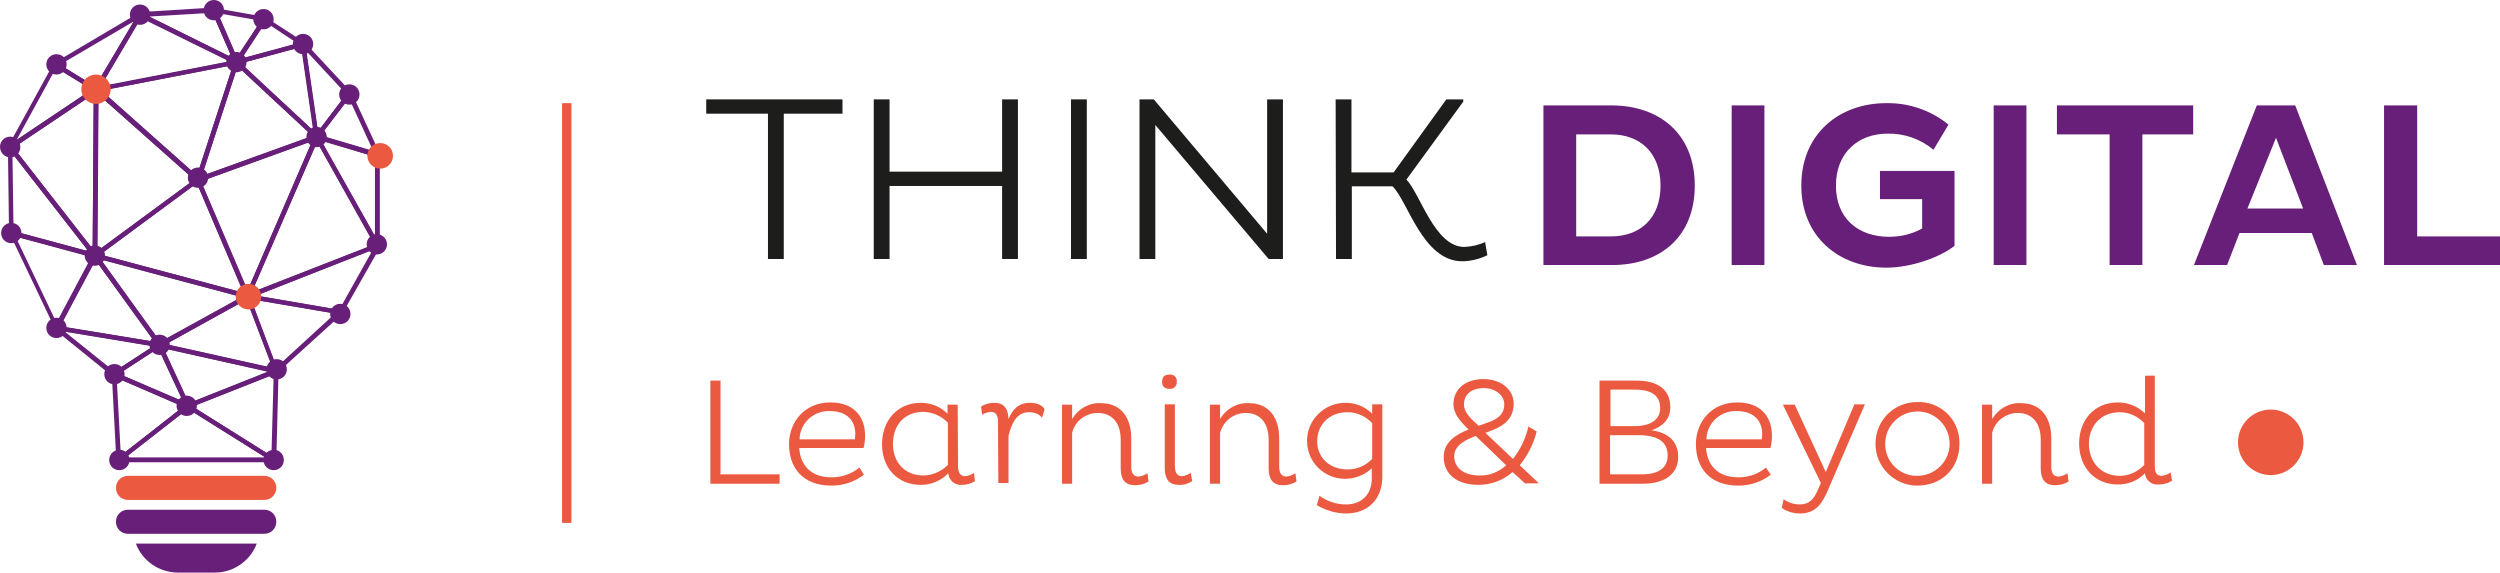 <?xml version="1.0" encoding="UTF-8"?> <!-- Generator: Adobe Illustrator 22.1.0, SVG Export Plug-In . SVG Version: 6.00 Build 0) --> <svg xmlns="http://www.w3.org/2000/svg" xmlns:xlink="http://www.w3.org/1999/xlink" id="Calque_1" x="0px" y="0px" viewBox="0 0 664.1 152.1" style="enable-background:new 0 0 664.1 152.1;" xml:space="preserve"> <style type="text/css"> .st0{fill:#EB5A40;} .st1{fill:#1D1D1B;} .st2{fill:#681F79;} </style> <g> <g id="Calque_1_1_"> <path class="st0" d="M188.7,128.4v-27.3h2.7v24.9h15.7v2.5H188.7z"></path> <path class="st0" d="M229.5,126.1c-2.5,1.9-5.5,2.9-8.6,2.9c-7.9,0-11.3-5-11.3-11s4.2-11.1,11-11.1c6.4,0,9.2,4,9.2,8.8 c0,1.1-0.1,2.2-0.4,3.3h-17.1c0.3,4.4,2.9,7.8,8.6,7.8c2.7,0,5.3-0.9,7.4-2.6L229.5,126.1z M227.2,115.2c0-3.2-2-6-6.7-6 c-4.3-0.2-7.9,3.1-8.1,7.3c0,0.1,0,0.1,0,0.2h14.7C227.1,116.2,227.2,115.7,227.2,115.2z"></path> <path class="st0" d="M254.5,123.8c0,1.6,0.5,2.7,1.9,2.7c0.8-0.1,1.7-0.4,2.3-0.9l0.3,2.2c-1.1,0.7-2.3,1-3.5,1 c-1.8,0.2-3.4-1.2-3.6-3c0,0,0-0.1,0-0.1c-1.9,2-4.5,3.1-7.3,3.1c-6.2,0-10.3-4.5-10.3-10.8s4.1-11,10.3-11c2.7,0,5.2,1,7.1,2.9 v-2.4h2.7L254.5,123.8z M251.8,112.3c-1.7-1.8-4-2.8-6.5-2.9c-5,0-8.1,3.5-8.1,8.5s3.2,8.4,8.1,8.4c2.4,0,4.8-1.1,6.5-2.8V112.3z"></path> <path class="st0" d="M265.1,112c0-1.6-0.5-2.6-1.9-2.6c-0.8,0.1-1.7,0.3-2.3,0.8l-0.3-2.2c1.1-0.7,2.3-1,3.5-1 c2.5,0,3.7,1.4,3.8,4.3c1.1-2.6,2.7-4.3,5.7-4.3c2,0,3.3,0.7,3.9,1.7l-0.7,2.3c-0.6-0.9-1.8-1.5-3.5-1.5c-3.3,0-4.6,3.1-5.4,6.3 v12.5h-2.7L265.1,112z"></path> <path class="st0" d="M284.8,107.4v3.9c1.6-2.7,4.5-4.4,7.7-4.2c5.4,0,8,4,8,9.3v7.5c0,1.6,0.5,2.7,1.9,2.7 c0.9-0.1,1.7-0.4,2.4-0.9l0.3,2.2c-1.1,0.7-2.3,1-3.6,1c-2.6,0-3.8-1.5-3.8-4.5v-7.6c0-4.1-2-7.1-6.1-7.1c-3.2,0-6.1,2.2-6.8,5.3 v13.5h-2.7v-21H284.8z"></path> <path class="st0" d="M310.7,99.5c0.9-0.1,1.7,0.5,1.9,1.4c0,0.2,0,0.3,0,0.5c0.1,0.9-0.5,1.7-1.5,1.9c-0.1,0-0.3,0-0.4,0 c-1.2,0-2-0.5-2-1.9S309.5,99.5,310.7,99.5z M312.1,123.8c0,1.6,0.5,2.7,1.9,2.7c0.8-0.1,1.6-0.4,2.3-0.9l0.4,2.2 c-1.1,0.7-2.3,1.1-3.6,1c-2.5,0-3.7-1.5-3.7-4.5v-16.9h2.7V123.8z"></path> <path class="st0" d="M324.1,107.4v3.9c1.6-2.7,4.5-4.4,7.7-4.2c5.4,0,8,4,8,9.3v7.5c0,1.6,0.5,2.7,1.9,2.7 c0.9-0.1,1.7-0.4,2.4-0.9l0.3,2.2c-1.1,0.7-2.3,1-3.6,1c-2.6,0-3.8-1.5-3.8-4.5v-7.6c0-4.1-2-7.1-6.1-7.1c-3.2,0-6,2.2-6.8,5.3 v13.5h-2.7v-21H324.1z"></path> <path class="st0" d="M357.4,107c2.7,0,5.2,1,7.1,2.9v-2.5h2.7v19.2c0,6.4-4.2,9.8-9.6,9.8c-2.7,0-5.4-0.8-7.8-2.2l0.7-2.5 c2.1,1.5,4.5,2.3,7.1,2.3c3.6,0,6.8-2.2,6.8-6.9v-2.7c-1.9,1.8-4.5,2.8-7.1,2.8c-5.6,0-10.1-4.5-10.1-10.1S351.8,107,357.4,107 C357.4,107,357.4,107,357.4,107L357.4,107z M358,124.7c2.5,0,4.8-1,6.5-2.8v-9.5c-1.7-1.8-4-2.9-6.5-2.9c-5,0-8.1,3.4-8.1,7.7 S353.1,124.7,358,124.7L358,124.7z"></path> <path class="st0" d="M408.6,128.4h-3.5l-3.3-3c-2.5,2.2-5.7,3.4-9.1,3.4c-5.6,0-9.2-2.8-9.2-7.4c0-4,3.3-6,6.6-7.3c-2-2-4-4-4-6.8 c0-3.8,3-6.6,8-6.6c4.6,0,8,2.8,8,6.5c0,3.9-2.5,5.8-5.5,7l-2,0.8l7.3,6.9c2-2.5,3.4-5.5,4.1-8.6l2.2,1.3c-0.8,3.3-2.4,6.4-4.5,9 l4.9,4.6L408.6,128.4z M400.1,123.6l-8.1-7.8c-2.8,1.1-5.7,2.5-5.7,5.4c0,3.1,2.6,5.1,6.7,5.1 C395.6,126.4,398.1,125.4,400.1,123.6z M392.8,113.1l2.8-1c2.7-1,4-2.4,4-4.7s-2.3-4.3-5.4-4.3c-3.5,0-5.3,1.8-5.3,4.3 C388.8,109.6,391.1,111.6,392.8,113.1L392.8,113.1z"></path> <path class="st0" d="M424.9,101.1h9.7c5.6,0,9.1,2.2,9.1,7.1c0,3.1-2,5.1-5,6.1c4.4,0.6,7.1,2.9,7.1,7.1s-3.2,7.1-9.4,7.1h-11.5 V101.1z M434.1,113.2c4.1,0,6.9-1.5,6.9-4.8c0-3.5-2.6-4.9-6.6-4.9h-6.6v9.7H434.1z M436.2,126c4.5,0,6.8-1.8,6.8-5 c0-3.8-2.9-5.4-7.7-5.4h-7.6V126L436.2,126z"></path> <path class="st0" d="M470.4,126.1c-2.5,1.9-5.5,2.9-8.6,2.9c-7.9,0-11.3-5-11.3-11s4.2-11.1,11-11.1c6.4,0,9.2,4,9.2,8.8 c0,1.1-0.1,2.2-0.4,3.3h-17.1c0.3,4.4,2.9,7.8,8.6,7.8c2.7,0,5.3-0.9,7.3-2.6L470.4,126.1z M468.1,115.2c0-3.2-2-6-6.7-6 c-4.3-0.2-7.9,3.1-8.1,7.3c0,0.1,0,0.1,0,0.2H468C468.1,116.2,468.1,115.7,468.1,115.2L468.1,115.2z"></path> <path class="st0" d="M476.7,107.4l8.3,18l7.6-18h2.8l-9.7,22.5c-1.7,4.1-3.5,6.5-7.6,6.5c-1.7,0-3.4-0.5-4.8-1.5l0.5-2.3 c1.2,0.9,2.7,1.4,4.3,1.4c2.6,0,3.8-1.5,4.9-4.1l0.7-1.6l-10.1-20.8H476.7z"></path> <path class="st0" d="M509.3,106.8c6-0.2,11,4.4,11.2,10.4c0,0.3,0,0.5,0,0.8c0,6.3-4.6,11-11.2,11c-6.1,0-11.1-5-11.1-11.1 C498.2,111.7,503.1,106.8,509.3,106.8L509.3,106.8z M509.3,126.4c4.7,0,8.6-3.8,8.6-8.5c0-4.7-3.8-8.6-8.5-8.6 c-4.7,0-8.6,3.8-8.6,8.5c0,0,0,0.1,0,0.1c-0.1,4.5,3.5,8.3,8,8.5C508.9,126.4,509.1,126.4,509.3,126.4L509.3,126.4z"></path> <path class="st0" d="M529.2,107.4v3.9c1.6-2.7,4.5-4.4,7.7-4.2c5.4,0,8,4,8,9.3v7.5c0,1.6,0.5,2.7,1.9,2.7 c0.9-0.1,1.7-0.4,2.4-0.9l0.3,2.2c-1.1,0.7-2.3,1-3.6,1c-2.6,0-3.8-1.5-3.8-4.5v-7.6c0-4.1-2-7.1-6.1-7.1c-3.2,0-6.1,2.2-6.8,5.3 v13.5h-2.7v-21H529.2z"></path> <path class="st0" d="M572.4,99.8v24c0,1.6,0.4,2.6,1.9,2.6c0.8-0.1,1.6-0.4,2.3-0.9l0.4,2.2c-1.1,0.7-2.3,1-3.6,1 c-1.8,0.2-3.4-1.1-3.6-2.9c0,0,0-0.1,0-0.1c-1.9,2-4.5,3-7.2,3c-6.2,0-10.3-4.6-10.3-10.9s4.1-10.9,10.3-10.9c2.7,0,5.2,1,7.2,2.9 v-10L572.4,99.8z M563.1,126.4c2.5,0,4.8-1.1,6.5-2.9v-11.1c-1.7-1.8-4-2.9-6.5-2.9c-4.9,0-8.2,3.5-8.2,8.4 S558.2,126.4,563.1,126.4z"></path> <circle class="st0" cx="603.2" cy="117.5" r="8.7"></circle> <path class="st1" d="M208.2,30.2v38.6H204V30.2h-16.4v-3.8h36.2v3.8H208.2z"></path> <path class="st1" d="M266.2,49.4h-29.9v19.4h-4.2V26.4h4.2v19.2h29.9V26.4h4.2v42.4h-4.2V49.4z"></path> <path class="st1" d="M284.5,26.4h4.2v42.4h-4.2V26.4z"></path> <path class="st1" d="M306.9,33.2v35.6h-4.2V26.4h3.8l30.1,35.7V26.4h4.2v42.4h-3.8L306.9,33.2z"></path> <path class="st1" d="M354.8,26.4h4.2v19.4h11.2l14-19.4h4.5v0.6l-15.1,20.7c3.7,3.8,7.5,17.9,15.4,17.9c1.9-0.1,3.8-0.5,5.5-1.3 l0.6,3.5c-2.1,1-4.4,1.6-6.7,1.6c-10.5,0-14.5-16.2-18.5-19.9h-10.8v19.3h-4.2L354.8,26.4z"></path> <path class="st2" d="M410,28h18.3c12.5,0.1,21.9,7.5,21.9,21.3s-9.4,21.1-21.9,21.1H410V28z M418.7,35.6v27.2h9.2 c7.8,0,13.2-4.8,13.2-13.5s-5.4-13.6-13.2-13.6H418.7z"></path> <path class="st2" d="M460,28h8.7v42.4H460V28z"></path> <path class="st2" d="M519.2,45.4v19.9c-3.9,3.1-11.6,5.8-18.1,5.8c-12.5,0-22.6-8.1-22.6-21.8s10-21.9,22.6-21.9 c6-0.1,11.8,1.9,16.5,5.7l-4,6.7c-3.4-2.9-7.8-4.4-12.2-4.3c-7.7,0-13.7,5-13.7,13.8s6,13.6,14.1,13.6c3.1,0,6.1-0.7,8.8-2.2v-7.8 h-11.2v-7.5H519.2z"></path> <path class="st2" d="M529.6,28h8.7v42.4h-8.7V28z"></path> <path class="st2" d="M569.1,35.7v34.7h-8.7V35.7h-14V28h36.2v7.7H569.1z"></path> <path class="st2" d="M599.5,28h10.2l16.4,42.4h-8.8l-3.2-8.5h-19.2l-3.3,8.5h-8.8L599.5,28z M597,55.4h14.8l-7.2-18.8L597,55.4z"></path> <path class="st2" d="M633.3,70.4V28h8.8v34.8h22v7.6H633.3z"></path> <rect x="149.3" y="27.4" class="st0" width="2.5" height="111.5"></rect> <g> <g id="triangle36"> <path class="st2" d="M25.2,68.5c-0.1,0-0.1,0-0.2,0l-22.2-6c-0.3-0.1-0.4-0.3-0.4-0.6L2.1,39.1c0-0.3,0.2-0.5,0.4-0.6 c0.2-0.1,0.5,0,0.7,0.2l22.5,28.8c0.2,0.2,0.2,0.5,0,0.7C25.6,68.4,25.4,68.5,25.2,68.5z M3.6,61.4l20,5.4l-20.3-26L3.6,61.4z"></path> </g> <g id="triangle36-2"> <path class="st2" d="M15.1,87.7L15.1,87.7c-0.2,0-0.4-0.1-0.5-0.4l-12-25.2c-0.1-0.2-0.1-0.5,0.1-0.6c0.2-0.2,0.4-0.3,0.6-0.2 l22.2,6c0.2,0.1,0.3,0.2,0.4,0.4c0.1,0.2,0.1,0.4,0,0.5L15.6,87.4C15.5,87.6,15.3,87.7,15.1,87.7z M4.1,62.8l10.9,22.9l9.3-17.5 L4.1,62.8z"></path> </g> <g id="triangle36-3"> <path class="st2" d="M25.5,24.4c-0.1,0-0.2,0-0.3-0.1l-10.8-6.6c-0.3-0.2-0.4-0.5-0.2-0.8c0.1-0.1,0.1-0.2,0.2-0.2L36.9,3.4 c0.3-0.2,0.7-0.1,0.8,0.2c0.1,0.2,0.1,0.4,0,0.6L26.1,24c-0.1,0.1-0.2,0.2-0.4,0.3L25.5,24.4z M15.9,17.2l9.4,5.8L35.5,5.7 L15.9,17.2z"></path> </g> <g id="triangle36-4"> <path class="st2" d="M25.2,68.5c-0.1,0-0.2,0-0.3-0.1c-0.2-0.1-0.3-0.3-0.3-0.5l0.3-44.2c0-0.2,0.1-0.5,0.4-0.6 c0.2-0.1,0.5-0.1,0.7,0.1l27,24c0.3,0.2,0.3,0.6,0.1,0.8c0,0-0.1,0.1-0.1,0.1L25.6,68.4C25.5,68.5,25.4,68.5,25.2,68.5z M26.1,25.1l-0.3,41.6l25.8-19L26.1,25.1z"></path> </g> <g id="triangle36-5"> <path class="st2" d="M2.7,39.7c-0.2,0-0.3-0.1-0.4-0.2C2.1,39.3,2,39,2.2,38.8l12-21.9c0.1-0.1,0.2-0.2,0.4-0.3 c0.2,0,0.3,0,0.5,0.1l10.8,6.6c0.2,0.1,0.3,0.3,0.3,0.5c0,0.2-0.1,0.4-0.3,0.5L3.1,39.6C3,39.6,2.8,39.7,2.7,39.7z M14.9,18 L4.4,37.2l20-13.4L14.9,18z"></path> </g> <g id="triangle36-6"> <path class="st2" d="M25.2,68.5c-0.2,0-0.4-0.1-0.5-0.2L2.2,39.4c-0.1-0.1-0.1-0.3-0.1-0.5c0-0.2,0.1-0.3,0.3-0.4l22.8-15.3 c0.3-0.2,0.6-0.2,0.9,0.1c0.1,0.1,0.2,0.3,0.1,0.4l-0.3,44.2c0,0.3-0.2,0.5-0.4,0.6C25.4,68.5,25.3,68.5,25.2,68.5z M3.6,39.2 l21,26.9l0.3-41.2L3.6,39.2z"></path> </g> <g id="triangle36-7"> <path class="st2" d="M42.4,92.2h-0.1l-27.3-4.5c-0.2,0-0.4-0.2-0.4-0.3c-0.1-0.2-0.1-0.4,0-0.6l10.2-19.2 c0.1-0.2,0.3-0.3,0.5-0.3c0.2,0,0.4,0.1,0.5,0.2l17.1,23.7c0.1,0.2,0.1,0.5,0,0.7C42.7,92.1,42.6,92.2,42.4,92.2z M16,86.7 l25,4.1L25.3,69L16,86.7z"></path> </g> <g id="triangle36-8"> <path class="st2" d="M30.3,100.1c-0.1,0-0.3-0.1-0.4-0.1L14.6,87.6c-0.2-0.2-0.3-0.5-0.2-0.7c0.1-0.3,0.4-0.4,0.7-0.4L42.5,91 c0.3,0.1,0.6,0.4,0.5,0.7c0,0.2-0.1,0.3-0.3,0.4l-12,7.8C30.6,100,30.5,100,30.3,100.1z M17.2,88.1l13.2,10.6l10.3-6.7 L17.2,88.1z"></path> </g> <g id="triangle36-9"> <path class="st2" d="M100.3,65.8c-0.2,0-0.4-0.1-0.5-0.3L83.6,36.6c-0.1-0.2-0.1-0.5,0-0.7c0.2-0.2,0.4-0.3,0.7-0.2l16.2,4.8 c0.3,0.1,0.4,0.3,0.4,0.6v24c0,0.3-0.2,0.5-0.5,0.6L100.3,65.8z M85.3,37.4l14.3,25.5V41.6L85.3,37.4z"></path> </g> <g id="triangle36-10"> <path class="st2" d="M84.1,37H84c-0.2-0.1-0.4-0.3-0.4-0.5l-3.6-24.6c0-0.3,0.2-0.6,0.6-0.7c0.2,0,0.3,0,0.4,0.1l12.3,13.2 c0.2,0.2,0.2,0.6,0,0.8l-8.7,11.4C84.4,36.9,84.3,36.9,84.1,37z M81.4,13.6l3.1,21.3L92,25L81.4,13.6z"></path> </g> <g id="triangle36-11"> <path class="st2" d="M100.3,41.8c-0.1,0-0.1,0-0.2,0L84,36.9c-0.2-0.1-0.4-0.2-0.4-0.4c-0.1-0.2,0-0.4,0.1-0.6l8.7-11.4 c0.2-0.3,0.6-0.3,0.9-0.1c0.1,0,0.1,0.1,0.1,0.2l7.5,16.2c0.1,0.2,0.1,0.5-0.1,0.7C100.7,41.7,100.5,41.8,100.3,41.8z M85.1,36 l14.1,4.2l-6.5-14.1L85.1,36z"></path> </g> <g id="triangle36-12"> <path class="st2" d="M25.5,24.4c-0.2,0-0.4-0.1-0.5-0.3c-0.1-0.2-0.1-0.5,0-0.7L36.8,3.6c0.2-0.3,0.5-0.4,0.8-0.2L63.1,16 c0.2,0.1,0.4,0.4,0.3,0.6c0,0.3-0.2,0.5-0.5,0.5l-37.3,7.2L25.5,24.4z M37.5,4.8L26.8,22.9l34.1-6.6L37.5,4.8z"></path> </g> <g id="triangle36-13"> <path class="st2" d="M52.6,48.4c-0.2,0-0.3-0.1-0.4-0.1l-27-24c-0.2-0.2-0.2-0.6,0-0.9c0.1-0.1,0.2-0.1,0.3-0.1L62.7,16 c0.2,0,0.4,0,0.6,0.2c0.1,0.2,0.2,0.4,0.1,0.6L53.2,48.1c-0.1,0.2-0.2,0.3-0.4,0.4C52.7,48.5,52.6,48.4,52.6,48.4z M26.9,24.1 l25.4,22.6l9.6-29.4L26.9,24.1z"></path> </g> <g id="triangle36-14"> <path class="st2" d="M62.8,17.1c-0.1,0-0.2,0-0.3-0.1L37,4.4c-0.2-0.1-0.4-0.4-0.3-0.7c0.1-0.3,0.3-0.5,0.6-0.5l19.5-1.2 c0.3,0,0.5,0.1,0.6,0.4l6,13.8c0.1,0.2,0,0.5-0.1,0.7C63.1,17.1,62.9,17.1,62.8,17.1z M39.6,4.4l22,10.9L56.4,3.4L39.6,4.4z"></path> </g> <g id="triangle36-15"> <path class="st2" d="M52.6,48.4c-0.2,0-0.3-0.1-0.4-0.2c-0.2-0.2-0.2-0.4-0.2-0.6l10.2-31.2c0.1-0.3,0.5-0.5,0.8-0.4 c0.1,0,0.2,0.1,0.2,0.1l21.3,19.8c0.2,0.1,0.2,0.4,0.2,0.6c0,0.2-0.2,0.4-0.4,0.5L52.8,48.4C52.7,48.4,52.6,48.4,52.6,48.4z M63.1,17.6l-9.5,29.1L83,36.1L63.1,17.6z"></path> </g> <g id="triangle36-16"> <path class="st2" d="M84.1,37c-0.2,0-0.3-0.1-0.4-0.2L62.4,17c-0.2-0.1-0.2-0.4-0.2-0.6c0.1-0.2,0.2-0.4,0.4-0.4l17.7-4.8 c0.3-0.1,0.7,0.1,0.7,0.4c0,0,0,0,0,0.1l3.6,24.6c0,0.3-0.1,0.5-0.3,0.6C84.3,36.9,84.2,37,84.1,37z M64,16.8l19.2,17.9L80,12.5 L64,16.8z"></path> </g> <g id="triangle36-17"> <path class="st2" d="M42.4,92.2c-0.2,0-0.4-0.1-0.5-0.3L24.7,68.2c-0.1-0.2-0.1-0.5,0-0.7c0.1-0.2,0.4-0.3,0.7-0.2L66,78.1 c0.2,0.1,0.4,0.3,0.4,0.5c0,0.2-0.1,0.5-0.3,0.6L42.7,92.2C42.6,92.2,42.5,92.2,42.4,92.2z M26.7,68.9l15.8,21.9l21.6-11.9 L26.7,68.9z"></path> </g> <g id="triangle36-18"> <path class="st2" d="M65.8,79.3h-0.1L25.1,68.5c-0.2-0.1-0.4-0.2-0.4-0.5c-0.1-0.2,0-0.5,0.2-0.6l27.3-20.1 c0.2-0.1,0.3-0.1,0.5-0.1c0.2,0.1,0.3,0.2,0.4,0.4l13.2,31c0.1,0.2,0.1,0.5-0.1,0.6C66.1,79.2,66,79.3,65.8,79.3z M26.6,67.6 l38.1,10.2L52.3,48.7L26.6,67.6z"></path> </g> <g id="triangle36-19"> <path class="st2" d="M73.3,99.2h-0.1l-30.9-6.9c-0.3-0.1-0.5-0.4-0.5-0.7c0-0.2,0.1-0.3,0.3-0.4l23.4-12.9 c0.3-0.2,0.7,0,0.8,0.3c0,0,0,0,0,0.1l7.5,19.8c0.1,0.2,0,0.4-0.1,0.6C73.6,99.1,73.5,99.2,73.3,99.2z M44.1,91.4l28.3,6.3 l-6.9-18.1L44.1,91.4z"></path> </g> <g id="triangle36-20"> <path class="st2" d="M65.8,79.3L65.8,79.3c-0.2,0-0.5-0.1-0.6-0.4L52,48c-0.1-0.2-0.1-0.3,0-0.5c0.1-0.2,0.2-0.3,0.4-0.3 l31.5-11.4c0.2-0.1,0.5,0,0.7,0.2c0.2,0.2,0.2,0.4,0.1,0.7L66.3,78.9C66.3,79.2,66,79.3,65.8,79.3z M53.4,48.1l12.4,29L83,37.4 L53.4,48.1z"></path> </g> <g id="triangle36-21"> <path class="st2" d="M73.3,99.2h-0.1c-0.2-0.1-0.4-0.2-0.4-0.4l-7.5-19.8c-0.1-0.2,0-0.4,0.1-0.6c0.1-0.2,0.4-0.3,0.6-0.2 l24.6,4.2c0.2,0,0.4,0.2,0.5,0.4c0.1,0.2,0,0.5-0.2,0.6L73.7,99C73.6,99.1,73.5,99.1,73.3,99.2z M66.7,79.5l6.8,18l15.5-14.2 L66.7,79.5z"></path> </g> <g id="triangle36-22"> <path class="st2" d="M65.8,79.3c-0.3,0-0.6-0.3-0.6-0.6c0-0.1,0-0.2,0-0.2l18.3-42.4c0.1-0.2,0.3-0.4,0.5-0.4 c0.2,0,0.4,0.1,0.6,0.3l16.2,28.8c0.1,0.2,0.1,0.3,0,0.5c-0.1,0.2-0.2,0.3-0.4,0.4L66.1,79.3C66,79.3,65.9,79.3,65.8,79.3z M84.2,37.7L66.9,77.6l32.5-12.7L84.2,37.7z"></path> </g> <g id="triangle36-23"> <path class="st2" d="M90.4,83.5h-0.1l-24.6-4.2c-0.3,0-0.5-0.3-0.5-0.5c0-0.3,0.1-0.5,0.4-0.6l34.6-13.5c0.2-0.1,0.5,0,0.7,0.2 c0.2,0.2,0.2,0.5,0.1,0.7L91,83.2C90.9,83.4,90.6,83.5,90.4,83.5z M68.1,78.5l22,3.8L99,66.4L68.1,78.5z"></path> </g> <g id="triangle36-24"> <path class="st2" d="M31.6,122.8c-0.1,0-0.2,0-0.3-0.1c-0.2-0.1-0.3-0.3-0.4-0.5l-1.2-22.7c0-0.2,0.1-0.4,0.3-0.5 c0.2-0.1,0.4-0.1,0.6-0.1l19.5,8.4c0.3,0.1,0.4,0.5,0.3,0.8c0,0.1-0.1,0.1-0.1,0.2l-18.3,14.3C31.8,122.7,31.7,122.7,31.6,122.8 z M31,100.4l1.1,20.6l16.6-13L31,100.4z"></path> </g> <g id="triangle36-25"> <path class="st2" d="M49.9,108.5c-0.1,0-0.2,0-0.2,0L30.1,100c-0.3-0.1-0.5-0.5-0.3-0.8c0-0.1,0.1-0.2,0.2-0.3l12-7.8 c0.1-0.1,0.3-0.1,0.5-0.1c0.2,0.1,0.3,0.2,0.4,0.3l7.5,16.2c0.1,0.2,0.1,0.5-0.1,0.7C50.2,108.4,50,108.4,49.9,108.5z M31.6,99.3l17,7.3l-6.6-14.1L31.6,99.3z"></path> </g> <g id="triangle36-26"> <path class="st2" d="M72.7,122.8H31.6c-0.3,0-0.5-0.2-0.6-0.4c-0.1-0.2,0-0.5,0.2-0.7l18.3-14.3c0.2-0.1,0.5-0.1,0.7,0L73,121.7 c0.2,0.1,0.3,0.4,0.3,0.7C73.2,122.6,72.9,122.8,72.7,122.8z M33.3,121.5h37.2l-20.6-12.9L33.3,121.5z"></path> </g> <g id="triangle36-27"> <path class="st2" d="M49.9,108.5c-0.2,0-0.5-0.1-0.6-0.4l-7.5-16.2c-0.1-0.2-0.1-0.5,0.1-0.6c0.1-0.2,0.4-0.3,0.6-0.2l30.9,6.9 c0.3,0.1,0.5,0.3,0.5,0.5c0,0.3-0.1,0.5-0.4,0.6l-23.5,9.3C50,108.4,49.9,108.4,49.9,108.5z M43.4,92.5l6.7,14.6l21.1-8.4 L43.4,92.5z"></path> </g> <g id="triangle36-28"> <path class="st2" d="M72.7,122.8c-0.1,0-0.2,0-0.3-0.1l-22.8-14.3c-0.2-0.1-0.3-0.3-0.3-0.6c0-0.2,0.2-0.4,0.4-0.5L73.1,98 c0.2-0.1,0.4-0.1,0.6,0.1c0.2,0.1,0.3,0.3,0.3,0.5l-0.6,23.6c0,0.2-0.1,0.4-0.3,0.5C72.9,122.7,72.8,122.8,72.7,122.8z M51.2,108l20.9,13.1l0.6-21.6L51.2,108z"></path> </g> <g id="triangle36-29"> <path class="st2" d="M62.8,17.1L62.8,17.1c-0.3,0-0.5-0.2-0.6-0.4l-6-13.8c-0.1-0.2-0.1-0.4,0.1-0.6c0.1-0.2,0.4-0.3,0.6-0.2 l13.5,2.4c0.2,0,0.4,0.2,0.4,0.4C71,5,71,5.3,70.9,5.4l-7.5,11.4C63.2,17,63,17.2,62.8,17.1z M57.8,3.5l5.1,11.7l6.4-9.7 L57.8,3.5z"></path> </g> <g id="triangle36-30"> <path class="st2" d="M62.8,17.1c-0.2,0-0.4-0.1-0.5-0.2c-0.1-0.2-0.1-0.5,0-0.7l7.5-11.4c0.2-0.3,0.6-0.4,0.8-0.2c0,0,0,0,0,0 l10.2,6.6c0.2,0.1,0.3,0.4,0.3,0.6c0,0.2-0.2,0.4-0.4,0.5L63,17.1L62.8,17.1z M70.5,5.9l-6.3,9.6l14.8-4L70.5,5.9z"></path> </g> </g> <path class="st0" d="M70.2,132.8H34c-1.8,0-3.2-1.4-3.2-3.2l0,0c0-1.8,1.4-3.2,3.2-3.2h36.2c1.8,0,3.2,1.4,3.2,3.2l0,0 C73.4,131.4,72,132.8,70.2,132.8z"></path> <path class="st2" d="M70.2,141.8H34c-1.8,0-3.2-1.4-3.2-3.2l0,0c0-1.8,1.4-3.2,3.2-3.2h36.2c1.8,0,3.2,1.4,3.2,3.2l0,0 C73.4,140.4,72,141.8,70.2,141.8z"></path> <path class="st2" d="M36.1,144.4c1.7,4.6,6.1,7.6,11,7.7h10c4.9,0,9.4-3.1,11.1-7.7H36.1z"></path> <path class="st2" d="M102.8,64.9c0,1.5-1.2,2.7-2.7,2.7s-2.7-1.2-2.7-2.7c0-1.5,1.2-2.7,2.7-2.7S102.8,63.4,102.8,64.9L102.8,64.9 z"></path> <path class="st2" d="M68.5,78.7c0,1.5-1.2,2.7-2.7,2.7c-1.5,0-2.7-1.2-2.7-2.7c0-1.5,1.2-2.7,2.7-2.7c0,0,0,0,0,0 C67.3,76,68.5,77.2,68.5,78.7C68.5,78.7,68.5,78.7,68.5,78.7z"></path> <path class="st2" d="M93.1,83.4c0,1.5-1.2,2.7-2.7,2.7s-2.7-1.2-2.7-2.7c0-1.5,1.2-2.7,2.7-2.7S93.1,81.9,93.1,83.4L93.1,83.4z"></path> <path class="st2" d="M76.2,98.1c0,1.5-1.2,2.7-2.7,2.7s-2.7-1.2-2.7-2.7c0-1.5,1.2-2.7,2.7-2.7S76.2,96.6,76.2,98.1L76.2,98.1z"></path> <path class="st2" d="M55.3,47.2c0,1.5-1.2,2.7-2.7,2.7c-1.5,0-2.7-1.2-2.7-2.7c0-1.5,1.2-2.7,2.7-2.7c0,0,0,0,0,0 C54.1,44.5,55.3,45.7,55.3,47.2L55.3,47.2z"></path> <path class="st2" d="M45.1,91.6c0,1.5-1.2,2.7-2.7,2.7s-2.7-1.2-2.7-2.7c0-1.5,1.2-2.7,2.7-2.7S45.1,90.1,45.1,91.6L45.1,91.6z"></path> <path class="st2" d="M52.3,107.8c0,1.5-1.2,2.7-2.7,2.7c-1.5,0-2.7-1.2-2.7-2.7c0-1.5,1.2-2.7,2.7-2.7c0,0,0,0,0,0 C51.1,105.1,52.3,106.3,52.3,107.8C52.3,107.8,52.3,107.8,52.3,107.8z"></path> <path class="st2" d="M75.4,122.2c0,1.5-1.2,2.7-2.7,2.7c-1.5,0-2.7-1.2-2.7-2.7c0-1.5,1.2-2.7,2.7-2.7 C74.2,119.4,75.4,120.7,75.4,122.2C75.4,122.2,75.4,122.2,75.4,122.2z"></path> <path class="st2" d="M34.4,122.2c0,1.5-1.2,2.7-2.7,2.7c-1.5,0-2.7-1.2-2.7-2.7c0-1.5,1.2-2.7,2.7-2.7 C33.2,119.4,34.4,120.7,34.4,122.2C34.4,122.2,34.4,122.2,34.4,122.2z"></path> <path class="st2" d="M33.1,99.4c0,1.5-1.2,2.7-2.7,2.7s-2.7-1.2-2.7-2.7c0-1.5,1.2-2.7,2.7-2.7S33.1,97.9,33.1,99.4L33.1,99.4z"></path> <path class="st2" d="M17.7,87.1c0,1.5-1.2,2.7-2.7,2.7c-1.5,0-2.7-1.2-2.7-2.7c0-1.5,1.2-2.7,2.7-2.7c0,0,0,0,0,0 C16.6,84.4,17.7,85.6,17.7,87.1z"></path> <path class="st2" d="M27.9,67.9c0,1.5-1.2,2.7-2.7,2.7s-2.7-1.2-2.7-2.7c0-1.5,1.2-2.7,2.7-2.7S27.9,66.4,27.9,67.9L27.9,67.9z"></path> <path class="st2" d="M5.7,61.9c0,1.5-1.2,2.7-2.7,2.7s-2.7-1.2-2.7-2.7c0-1.5,1.2-2.7,2.7-2.7S5.7,60.4,5.7,61.9L5.7,61.9z"></path> <path class="st2" d="M5.4,39.1c0,1.5-1.2,2.7-2.7,2.7S0,40.5,0,39c0-1.5,1.2-2.7,2.7-2.7S5.4,37.6,5.4,39.1L5.4,39.1z"></path> <path class="st2" d="M28.2,23.7c0,1.5-1.2,2.7-2.7,2.7c-1.5,0-2.7-1.2-2.7-2.7c0-1.5,1.2-2.7,2.7-2.7h0C27,21,28.2,22.2,28.2,23.7 z"></path> <path class="st2" d="M17.7,17.1c0,1.5-1.2,2.7-2.7,2.7s-2.7-1.2-2.7-2.7c0-1.5,1.2-2.7,2.7-2.7c0,0,0,0,0,0 C16.6,14.4,17.7,15.6,17.7,17.1z"></path> <circle class="st2" cx="37.2" cy="3.9" r="2.7"></circle> <circle class="st2" cx="56.8" cy="2.7" r="2.7"></circle> <path class="st2" d="M72.7,5.1c0,1.5-1.2,2.7-2.7,2.7c-1.5,0-2.7-1.2-2.7-2.7c0-1.5,1.2-2.7,2.7-2.7l0,0 C71.5,2.4,72.7,3.6,72.7,5.1z"></path> <path class="st2" d="M83.2,11.7c0,1.5-1.2,2.7-2.7,2.7c-1.5,0-2.7-1.2-2.7-2.7c0-1.5,1.2-2.7,2.7-2.7l0,0 C82,9,83.2,10.2,83.2,11.7z"></path> <path class="st2" d="M65.5,16.5c0,1.5-1.2,2.7-2.7,2.7c-1.5,0-2.7-1.2-2.7-2.7c0-1.5,1.2-2.7,2.7-2.7l0,0 C64.3,13.8,65.5,15,65.5,16.5z"></path> <path class="st2" d="M86.8,36.4c0,1.5-1.2,2.7-2.7,2.7s-2.7-1.2-2.7-2.7c0-1.5,1.2-2.7,2.7-2.7l0,0C85.6,33.7,86.8,34.9,86.8,36.4 z"></path> <path class="st2" d="M95.5,25.1c0,1.5-1.2,2.7-2.7,2.7c-1.5,0-2.7-1.2-2.7-2.7c0-1.5,1.2-2.7,2.7-2.7l0,0 C94.3,22.4,95.5,23.6,95.5,25.1z"></path> <path class="st2" d="M103.1,41.2c0,1.5-1.2,2.7-2.7,2.7c-1.5,0-2.7-1.2-2.7-2.7c0-1.5,1.2-2.7,2.7-2.7c0,0,0,0,0,0 C101.9,38.4,103.1,39.6,103.1,41.2C103.1,41.1,103.1,41.1,103.1,41.2z"></path> <circle class="st0" cx="25.5" cy="23.7" r="3.9"></circle> <circle class="st0" cx="66" cy="78.8" r="3.4"></circle> <circle class="st0" cx="101" cy="41.4" r="3.4"></circle> </g> </g> </svg> 